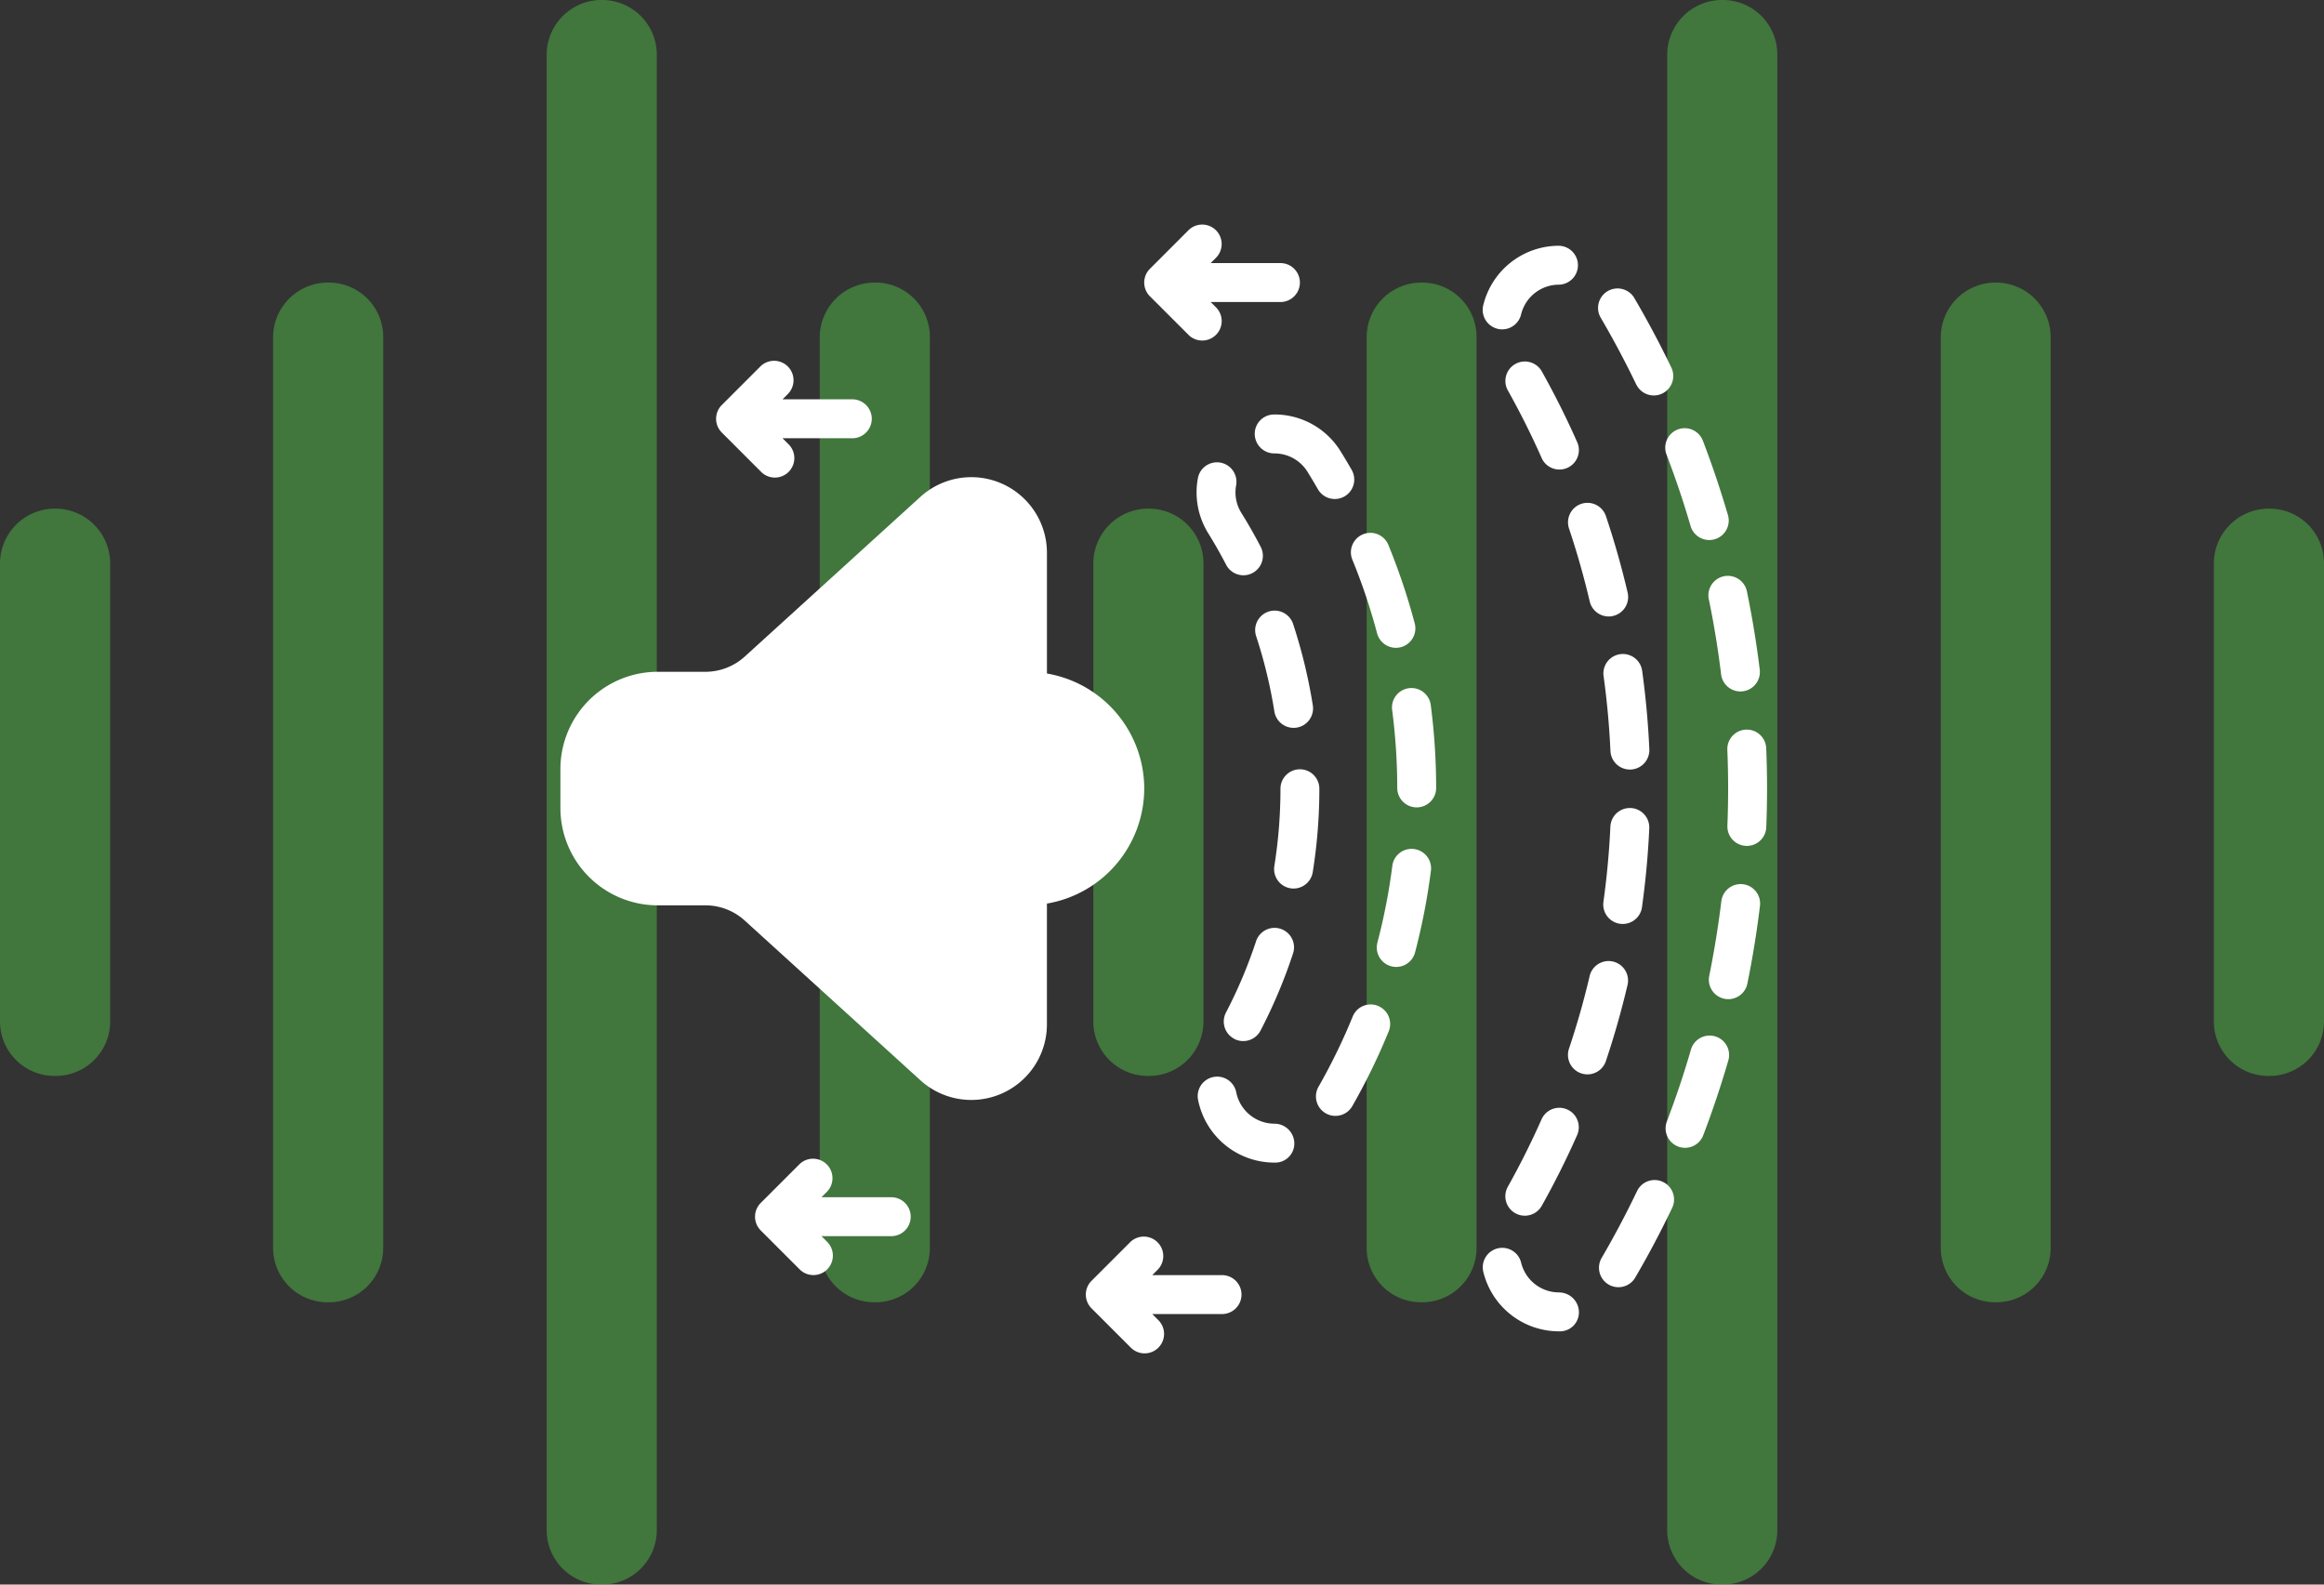 <svg xmlns="http://www.w3.org/2000/svg" width="228.083" height="155.511" viewBox="0 0 228.083 155.511">
  <rect x="0" y="0" width="228.083" height="155.511" fill="#333333" stroke="none"/>
  <g id="Group_19" data-name="Group 19" transform="translate(-301 -567)">
    <g id="noun-sound-wave-5860746" transform="translate(301 567)" opacity="0.5">
      <path id="Path_17" data-name="Path 17" d="M77.495,471.12A5.389,5.389,0,0,0,72,476.485v44.943a5.348,5.348,0,0,0,5.314,5.365H77.5a5.349,5.349,0,0,0,5.314-5.365V476.485A5.382,5.382,0,0,0,77.5,471.12Z" transform="translate(-72 -421.201)" fill="#50b948"/>
      <path id="Path_18" data-name="Path 18" d="M1083.454,471.12a5.389,5.389,0,0,0-5.495,5.365v44.943a5.348,5.348,0,0,0,5.314,5.365h.181a5.349,5.349,0,0,0,5.314-5.365V476.485a5.348,5.348,0,0,0-5.314-5.365Z" transform="translate(-860.685 -421.201)" fill="#50b948"/>
      <path id="Path_19" data-name="Path 19" d="M574.294,471.12a5.389,5.389,0,0,0-5.495,5.365v44.943a5.348,5.348,0,0,0,5.314,5.365h.181a5.349,5.349,0,0,0,5.314-5.365V476.485a5.365,5.365,0,0,0-5.314-5.365Z" transform="translate(-461.497 -421.201)" fill="#50b948"/>
      <path id="Path_20" data-name="Path 20" d="M201.574,368.4a5.389,5.389,0,0,0-5.495,5.365v89.341a5.348,5.348,0,0,0,5.314,5.365h.181a5.332,5.332,0,0,0,5.314-5.365V373.765a5.332,5.332,0,0,0-5.314-5.365Z" transform="translate(-169.28 -340.667)" fill="#50b948"/>
      <path id="Path_21" data-name="Path 21" d="M449.974,368.4a5.389,5.389,0,0,0-5.495,5.365v89.341a5.348,5.348,0,0,0,5.314,5.365h.181a5.332,5.332,0,0,0,5.314-5.365V373.765a5.331,5.331,0,0,0-5.313-5.365Z" transform="translate(-364.028 -340.667)" fill="#50b948"/>
      <path id="Path_22" data-name="Path 22" d="M698.469,368.4A5.367,5.367,0,0,0,693,373.765v89.341a5.332,5.332,0,0,0,5.314,5.365h.155a5.332,5.332,0,0,0,5.314-5.365V373.765a5.332,5.332,0,0,0-5.314-5.365Z" transform="translate(-558.872 -340.667)" fill="#50b948"/>
      <path id="Path_23" data-name="Path 23" d="M959.349,368.4a5.367,5.367,0,0,0-5.469,5.365v89.341a5.332,5.332,0,0,0,5.314,5.365h.155a5.332,5.332,0,0,0,5.314-5.365V373.765a5.365,5.365,0,0,0-5.314-5.365Z" transform="translate(-763.405 -340.667)" fill="#50b948"/>
      <path id="Path_24" data-name="Path 24" d="M835.054,240a5.389,5.389,0,0,0-5.495,5.365v144.78a5.348,5.348,0,0,0,5.314,5.365h.181a5.349,5.349,0,0,0,5.314-5.365V245.365A5.349,5.349,0,0,0,835.054,240Z" transform="translate(-665.936 -240)" fill="#50b948"/>
      <path id="Path_25" data-name="Path 25" d="M325.894,240a5.389,5.389,0,0,0-5.495,5.365v144.78a5.348,5.348,0,0,0,5.314,5.365h.181a5.349,5.349,0,0,0,5.314-5.365V245.365A5.365,5.365,0,0,0,325.894,240Z" transform="translate(-266.748 -240)" fill="#50b948"/>
    </g>
    <g id="noun-decrease-volume-6475797" transform="translate(356 589)">
      <path id="Path_26" data-name="Path 26" d="M140.632,363.89a11.473,11.473,0,0,1-9.55,11.288v11.861a7.423,7.423,0,0,1-12.415,5.482l-17.247-15.68a5.734,5.734,0,0,0-3.858-1.49H92.884a9.553,9.553,0,0,1-9.55-9.55v-3.82a9.553,9.553,0,0,1,9.55-9.55h4.679a5.738,5.738,0,0,0,3.858-1.49l17.247-15.681a7.423,7.423,0,0,1,12.415,5.481V352.6a11.473,11.473,0,0,1,9.55,11.288Z" transform="translate(-83.334 -308.501)" fill="#fff"/>
      <path id="Path_27" data-name="Path 27" d="M979.164,616.676a1.915,1.915,0,0,0-2,1.82c-.114,2.466-.343,4.951-.682,7.384a1.909,1.909,0,0,0,1.628,2.155,1.849,1.849,0,0,0,.266.019,1.909,1.909,0,0,0,1.889-1.647c.355-2.549.6-5.151.715-7.733a1.912,1.912,0,0,0-1.82-2Z" transform="translate(-874.117 -559.376)" fill="#fff"/>
      <path id="Path_28" data-name="Path 28" d="M1070.185,681.833a1.911,1.911,0,0,0-2.125,1.667c-.3,2.452-.7,4.922-1.191,7.342a1.91,1.91,0,0,0,3.743.762c.514-2.52.932-5.093,1.24-7.648a1.909,1.909,0,0,0-1.667-2.124Z" transform="translate(-954.124 -617.054)" fill="#fff"/>
      <path id="Path_29" data-name="Path 29" d="M896.152,874.345c-1,2.257-2.116,4.488-3.316,6.631a1.91,1.91,0,0,0,3.333,1.867c1.258-2.247,2.428-4.585,3.475-6.95a1.91,1.91,0,0,0-3.492-1.548Z" transform="translate(-799.853 -786.511)" fill="#fff"/>
      <path id="Path_30" data-name="Path 30" d="M975.791,181.148a1.91,1.91,0,0,0,3.443-1.654c-1.116-2.322-2.341-4.624-3.64-6.841a1.91,1.91,0,0,0-3.3,1.93c1.247,2.128,2.422,4.338,3.492,6.566Z" transform="translate(-870.194 -165.398)" fill="#fff"/>
      <path id="Path_31" data-name="Path 31" d="M896.364,235.515a1.91,1.91,0,1,0-3.333,1.865c1.2,2.147,2.316,4.378,3.312,6.631a1.91,1.91,0,0,0,3.493-1.544c-1.044-2.362-2.212-4.7-3.472-6.951Z" transform="translate(-800.026 -221.029)" fill="#fff"/>
      <path id="Path_32" data-name="Path 32" d="M946.412,358.062c.782,2.336,1.463,4.736,2.025,7.132a1.911,1.911,0,0,0,1.858,1.475,1.88,1.88,0,0,0,.437-.051,1.909,1.909,0,0,0,1.424-2.3c-.589-2.511-1.3-5.026-2.122-7.474a1.91,1.91,0,1,0-3.622,1.213Z" transform="translate(-847.417 -328.169)" fill="#fff"/>
      <path id="Path_33" data-name="Path 33" d="M980.316,486.053a1.911,1.911,0,0,0-3.785.524c.339,2.438.567,4.922.679,7.385a1.91,1.91,0,0,0,1.906,1.823l.089,0a1.911,1.911,0,0,0,1.822-1.995c-.117-2.581-.357-5.184-.71-7.736Z" transform="translate(-874.157 -442.262)" fill="#fff"/>
      <path id="Path_34" data-name="Path 34" d="M979.011,935.439a1.913,1.913,0,0,0-2.548.9c-1.065,2.228-2.236,4.438-3.48,6.57a1.91,1.91,0,0,0,3.3,1.924c1.3-2.222,2.517-4.525,3.628-6.846a1.911,1.911,0,0,0-.9-2.547Z" transform="translate(-870.801 -841.444)" fill="#fff"/>
      <path id="Path_35" data-name="Path 35" d="M949.929,757.54c.82-2.442,1.534-4.957,2.125-7.473a1.91,1.91,0,1,0-3.719-.873c-.563,2.4-1.246,4.8-2.028,7.131a1.91,1.91,0,1,0,3.622,1.214Z" transform="translate(-847.324 -675.403)" fill="#fff"/>
      <path id="Path_36" data-name="Path 36" d="M880.792,997.928a3.821,3.821,0,0,1-3.7-2.895,1.91,1.91,0,1,0-3.706.924,7.64,7.64,0,0,0,7.406,5.791l.158,0a1.862,1.862,0,0,0,1.806-1.932,1.959,1.959,0,0,0-1.965-1.885Z" transform="translate(-782.798 -893.091)" fill="#fff"/>
      <path id="Path_37" data-name="Path 37" d="M1086.5,551.346a1.91,1.91,0,1,0-3.817.157q.079,1.894.078,3.8,0,1.824-.072,3.641a1.909,1.909,0,0,0,1.832,1.984l.077,0a1.909,1.909,0,0,0,1.907-1.834q.075-1.892.076-3.792,0-1.981-.082-3.954Z" transform="translate(-968.158 -499.911)" fill="#fff"/>
      <path id="Path_38" data-name="Path 38" d="M1034.676,811.619a1.908,1.908,0,0,0-2.367,1.3c-.689,2.374-1.485,4.747-2.363,7.05a1.909,1.909,0,1,0,3.568,1.361c.917-2.4,1.745-4.873,2.464-7.347a1.911,1.911,0,0,0-1.3-2.366Z" transform="translate(-921.355 -731.912)" fill="#fff"/>
      <path id="Path_39" data-name="Path 39" d="M1029.52,293.631c.881,2.3,1.68,4.668,2.375,7.048a1.91,1.91,0,1,0,3.667-1.073c-.725-2.478-1.557-4.948-2.476-7.342a1.91,1.91,0,0,0-3.566,1.367Z" transform="translate(-920.977 -271.054)" fill="#fff"/>
      <path id="Path_40" data-name="Path 40" d="M1066.594,420.407c.5,2.414.9,4.883,1.2,7.34a1.91,1.91,0,0,0,1.893,1.678,1.982,1.982,0,0,0,.235-.014,1.911,1.911,0,0,0,1.664-2.128c-.313-2.558-.735-5.13-1.253-7.645a1.91,1.91,0,1,0-3.741.77Z" transform="translate(-953.88 -383.566)" fill="#fff"/>
      <path id="Path_41" data-name="Path 41" d="M874.687,143.312a1.91,1.91,0,0,0,2.3-1.409,3.822,3.822,0,0,1,3.679-2.924,1.91,1.91,0,0,0-.016-3.82h-.016a7.643,7.643,0,0,0-7.361,5.849,1.91,1.91,0,0,0,1.409,2.3Z" transform="translate(-782.705 -133.04)" fill="#fff"/>
      <path id="Path_42" data-name="Path 42" d="M679.843,279.67l0,1.91v-1.91a1.894,1.894,0,0,0-1.891,1.91,1.925,1.925,0,0,0,1.927,1.909,3.806,3.806,0,0,1,3.254,1.808q.523.845,1.018,1.706a1.91,1.91,0,1,0,3.314-1.9q-.527-.921-1.086-1.822a7.613,7.613,0,0,0-6.531-3.614h0Z" transform="translate(-609.809 -260.99)" fill="#fff"/>
      <path id="Path_43" data-name="Path 43" d="M760.332,383.346a58.941,58.941,0,0,1,2.441,7.262,1.911,1.911,0,0,0,1.846,1.421,1.935,1.935,0,0,0,.491-.064,1.91,1.91,0,0,0,1.356-2.336,63.05,63.05,0,0,0-2.6-7.734,1.911,1.911,0,0,0-3.535,1.451Z" transform="translate(-682.622 -350.452)" fill="#fff"/>
      <path id="Path_44" data-name="Path 44" d="M630.514,320.649a1.906,1.906,0,0,0-2.226,1.53,7.617,7.617,0,0,0,1.02,5.409c.622,1,1.212,2.043,1.754,3.085a1.91,1.91,0,0,0,3.39-1.762c-.586-1.127-1.223-2.249-1.9-3.334a3.8,3.8,0,0,1-.574-2.007,3.759,3.759,0,0,1,.064-.695,1.913,1.913,0,0,0-1.532-2.227Z" transform="translate(-565.725 -297.245)" fill="#fff"/>
      <path id="Path_45" data-name="Path 45" d="M736.491,785.041a1.9,1.9,0,0,0-2.49,1.046,58.5,58.5,0,0,1-3.353,6.886,1.91,1.91,0,1,0,3.316,1.9,62.275,62.275,0,0,0,3.573-7.338,1.909,1.909,0,0,0-1.046-2.49Z" transform="translate(-656.245 -708.32)" fill="#fff"/>
      <path id="Path_46" data-name="Path 46" d="M697.073,583.5a1.91,1.91,0,0,0-1.91,1.91,48.239,48.239,0,0,1-.6,7.582,1.909,1.909,0,0,0,1.585,2.187,1.837,1.837,0,0,0,.3.024,1.91,1.91,0,0,0,1.883-1.609,51.96,51.96,0,0,0,.649-8.184,1.91,1.91,0,0,0-1.91-1.91Z" transform="translate(-624.495 -530.002)" fill="#fff"/>
      <path id="Path_47" data-name="Path 47" d="M652.475,730.227a1.912,1.912,0,0,0,2.577-.812,50.971,50.971,0,0,0,3.192-7.572,1.91,1.91,0,1,0-3.628-1.2,47.122,47.122,0,0,1-2.954,7,1.912,1.912,0,0,0,.812,2.577Z" transform="translate(-586.342 -650.271)" fill="#fff"/>
      <path id="Path_48" data-name="Path 48" d="M797.171,513.9a1.911,1.911,0,0,0-1.647,2.141,59.746,59.746,0,0,1,.5,7.648,1.911,1.911,0,0,0,1.91,1.909h0a1.91,1.91,0,0,0,1.909-1.911,63.669,63.669,0,0,0-.53-8.14A1.914,1.914,0,0,0,797.171,513.9Z" transform="translate(-713.895 -468.361)" fill="#fff"/>
      <path id="Path_49" data-name="Path 49" d="M636.582,851.017a3.826,3.826,0,0,1-3.748-3.106,1.91,1.91,0,0,0-3.751.718,7.643,7.643,0,0,0,7.5,6.208l.15,0a1.871,1.871,0,0,0,1.805-1.938,1.949,1.949,0,0,0-1.955-1.88Z" transform="translate(-566.511 -762.739)" fill="#fff"/>
      <path id="Path_50" data-name="Path 50" d="M786.135,651.672A1.9,1.9,0,0,0,784,653.324a59.375,59.375,0,0,1-1.463,7.522,1.91,1.91,0,1,0,3.695.97,63.17,63.17,0,0,0,1.556-8.007,1.908,1.908,0,0,0-1.651-2.137Z" transform="translate(-702.354 -590.346)" fill="#fff"/>
      <path id="Path_51" data-name="Path 51" d="M682.126,459.129a1.99,1.99,0,0,0,.3-.023,1.912,1.912,0,0,0,1.586-2.187,51.527,51.527,0,0,0-1.933-7.983,1.91,1.91,0,1,0-3.629,1.194,47.511,47.511,0,0,1,1.789,7.39A1.911,1.911,0,0,0,682.126,459.129Z" transform="translate(-610.169 -409.697)" fill="#fff"/>
      <path id="Path_52" data-name="Path 52" d="M546.7,987.187h-6.849l.56-.56a1.91,1.91,0,0,0-2.7-2.7l-3.82,3.82a1.909,1.909,0,0,0,0,2.7l3.82,3.82a1.91,1.91,0,1,0,2.7-2.7l-.56-.56H546.7a1.91,1.91,0,1,0,0-3.82Z" transform="translate(-481.766 -884.046)" fill="#fff"/>
      <path id="Path_53" data-name="Path 53" d="M263.375,920.487h-6.849l.56-.56a1.91,1.91,0,0,0-2.7-2.7l-3.82,3.82a1.909,1.909,0,0,0,0,2.7l3.82,3.82a1.909,1.909,0,1,0,2.7-2.7l-.56-.56h6.849a1.91,1.91,0,1,0,0-3.82Z" transform="translate(-230.905 -824.99)" fill="#fff"/>
      <path id="Path_54" data-name="Path 54" d="M221.044,244.233a1.91,1.91,0,1,0,2.7-2.7l-.56-.56h6.849a1.91,1.91,0,0,0,0-3.82h-6.849l.56-.56a1.91,1.91,0,0,0-2.7-2.7l-3.82,3.82a1.909,1.909,0,0,0,0,2.7Z" transform="translate(-201.385 -219.963)" fill="#fff"/>
      <path id="Path_55" data-name="Path 55" d="M587.714,127.569a1.91,1.91,0,0,0,2.7-2.7l-.56-.56H596.7a1.91,1.91,0,1,0,0-3.82h-6.849l.56-.56a1.91,1.91,0,0,0-2.7-2.7l-3.82,3.82a1.909,1.909,0,0,0,0,2.7Z" transform="translate(-526.035 -116.669)" fill="#fff"/>
    </g>
  </g>
</svg>
